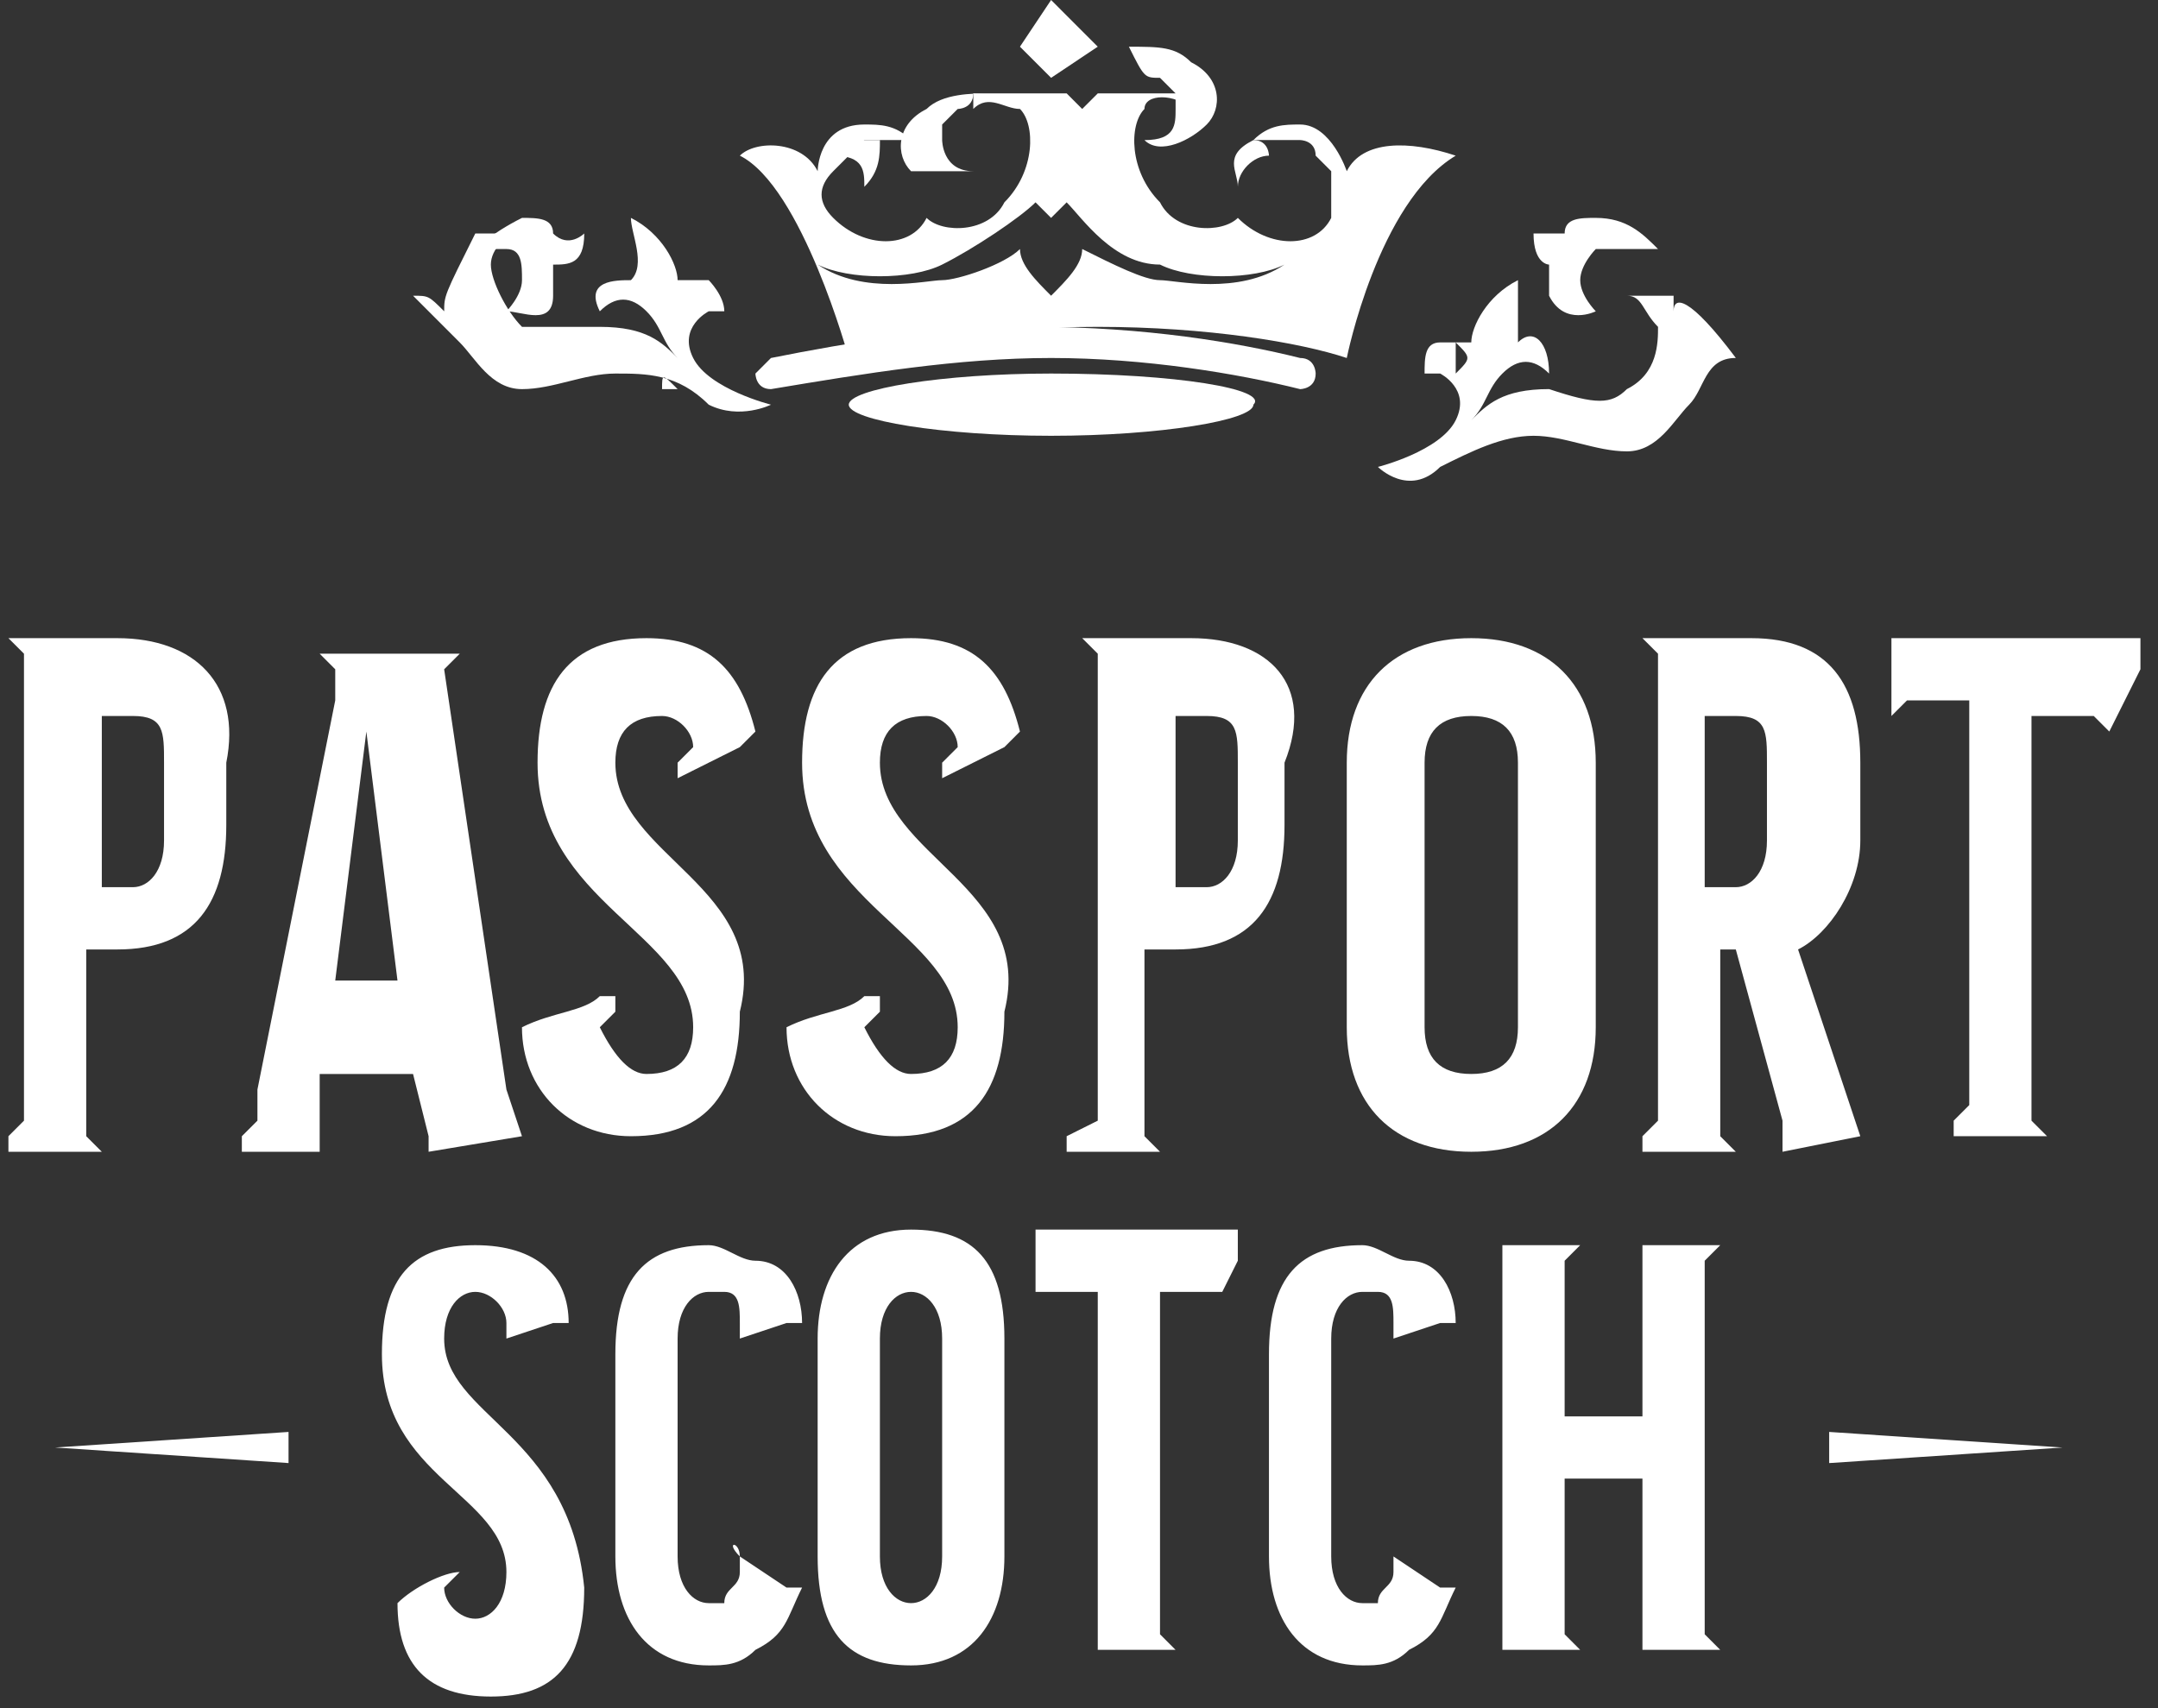 <svg xmlns="http://www.w3.org/2000/svg" width="72" height="57" viewBox="0 0 72 57" fill="none"><rect x="0" y="0" width="72" height="57" fill="#333333" stroke="none"/><path d="M61.029 48.822L68.818 48.303L61.029 47.783V48.822ZM9.627 47.783L1.839 48.303L9.627 48.822V47.783ZM56.876 54.535V53.496V51.419V50.38V43.109V42.07L57.395 41.551H54.799V42.07V43.109V47.264H52.203V43.109V42.07L52.722 41.551H50.126V42.07V43.109V50.38V51.419V53.496V54.535V55.055H52.722L52.203 54.535V53.496V51.419V50.38V49.341H54.799V50.38V51.419V53.496V54.535V55.055H57.395C57.395 55.055 57.395 55.055 56.876 54.535ZM46.492 51.938C46.492 51.419 46.492 51.419 46.492 51.938V52.458C46.492 52.977 45.972 52.977 45.972 53.496H45.453C44.934 53.496 44.415 52.977 44.415 51.938V48.822V47.783V44.667C44.415 43.628 44.934 43.109 45.453 43.109H45.972C46.492 43.109 46.492 43.628 46.492 44.148V44.667L48.049 44.148H48.568C48.568 43.109 48.049 42.07 47.011 42.07C46.491 42.07 45.972 41.551 45.453 41.551C43.376 41.551 42.338 42.59 42.338 45.186V48.303V49.341V51.938C42.338 54.016 43.376 55.574 45.453 55.574C45.972 55.574 46.491 55.574 47.011 55.055C48.049 54.535 48.049 54.016 48.568 52.977H48.049L46.492 51.938ZM24.684 51.938C24.165 51.419 24.684 51.419 24.684 51.938C24.165 51.938 24.165 51.938 24.684 51.938V52.458C24.684 52.977 24.165 52.977 24.165 53.496H23.646C23.127 53.496 22.608 52.977 22.608 51.938V48.822V47.783V44.667C22.608 43.628 23.127 43.109 23.646 43.109H24.165C24.684 43.109 24.684 43.628 24.684 44.148V44.667L26.242 44.148H26.761C26.761 43.109 26.242 42.07 25.204 42.07C24.684 42.07 24.165 41.551 23.646 41.551C21.569 41.551 20.531 42.59 20.531 45.186V48.303V49.341V51.938C20.531 54.016 21.569 55.574 23.646 55.574C24.165 55.574 24.684 55.574 25.204 55.055C26.242 54.535 26.242 54.016 26.761 52.977H26.242L24.684 51.938ZM41.299 42.07V41.031H34.55V42.07V43.109H35.069H36.107H36.626V54.535V55.055H39.222L38.703 54.535V53.496V43.109H39.222H40.261H40.78L41.299 42.07ZM14.819 44.667C14.819 43.628 15.338 43.109 15.858 43.109C16.377 43.109 16.896 43.628 16.896 44.148V44.667L18.454 44.148H18.973C18.973 42.59 17.935 41.551 15.858 41.551C13.781 41.551 12.742 42.59 12.742 45.186C12.742 49.341 16.896 49.861 16.896 52.458C16.896 53.496 16.377 54.016 15.858 54.016C15.338 54.016 14.819 53.496 14.819 52.977L15.339 52.458C14.819 52.458 13.781 52.977 13.262 53.496C13.262 55.574 14.3 56.613 16.377 56.613C18.454 56.613 19.492 55.574 19.492 52.977C18.973 47.783 14.819 47.264 14.819 44.667ZM29.357 51.938C29.357 52.977 29.877 53.496 30.396 53.496C30.915 53.496 31.434 52.977 31.434 51.938V44.667C31.434 43.628 30.915 43.109 30.396 43.109C29.877 43.109 29.357 43.628 29.357 44.667V51.938ZM27.28 44.667C27.28 42.59 28.319 41.031 30.396 41.031C32.473 41.031 33.511 42.07 33.511 44.667V51.938C33.511 54.016 32.473 55.574 30.396 55.574C28.319 55.574 27.28 54.535 27.28 51.938V44.667ZM56.876 23.892H57.914C58.953 23.892 58.953 24.411 58.953 25.45V28.047C58.953 29.086 58.433 29.605 57.914 29.605H56.876V23.892ZM62.068 37.915L59.991 31.683C61.029 31.163 62.068 29.605 62.068 28.047V25.45C62.068 22.853 61.029 21.295 58.433 21.295H54.799L55.318 21.814V22.853V36.357V37.396L54.799 37.915C54.799 37.915 54.799 37.915 54.799 38.434H57.914L57.395 37.915V36.357V31.683H57.914L59.472 37.396V37.915C59.472 37.915 59.472 37.915 59.472 38.434L62.068 37.915C62.068 38.434 62.068 38.434 62.068 37.915ZM71.414 22.334V21.295H63.106V22.334V23.892L63.626 23.372H64.664H65.703V36.876L65.183 37.396C65.183 37.396 65.183 37.396 65.183 37.915H68.299L67.779 37.396V36.357V23.892H68.818H69.856L70.375 24.411L71.414 22.334ZM29.357 25.45C29.357 24.411 29.877 23.892 30.915 23.892C31.434 23.892 31.953 24.411 31.953 24.931L31.434 25.45C31.434 25.45 31.434 25.45 31.434 25.969L33.511 24.931L34.03 24.411C33.511 22.334 32.473 21.295 30.396 21.295C27.8 21.295 26.761 22.853 26.761 25.45C26.761 30.124 31.953 31.163 31.953 34.279C31.953 35.318 31.434 35.838 30.396 35.838C29.877 35.838 29.357 35.318 28.838 34.279L29.357 33.76C29.357 33.76 29.357 33.76 29.357 33.241H28.838C28.319 33.76 27.28 33.76 26.242 34.279C26.242 36.357 27.8 37.915 29.877 37.915C32.473 37.915 33.511 36.357 33.511 33.76C34.55 29.605 29.357 28.566 29.357 25.45ZM20.531 25.45C20.531 24.411 21.05 23.892 22.088 23.892C22.608 23.892 23.127 24.411 23.127 24.931L22.608 25.45C22.608 25.45 22.608 25.45 22.608 25.969L24.684 24.931L25.204 24.411C24.684 22.334 23.646 21.295 21.569 21.295C18.973 21.295 17.935 22.853 17.935 25.45C17.935 30.124 23.127 31.163 23.127 34.279C23.127 35.318 22.608 35.838 21.569 35.838C21.05 35.838 20.531 35.318 20.012 34.279L20.531 33.76C20.531 33.76 20.531 33.76 20.531 33.241H20.012C19.492 33.76 18.454 33.76 17.415 34.279C17.415 36.357 18.973 37.915 21.05 37.915C23.646 37.915 24.684 36.357 24.684 33.76C25.723 29.605 20.531 28.566 20.531 25.45ZM41.299 28.047C41.299 29.086 40.78 29.605 40.261 29.605H39.222V23.892H40.261C41.299 23.892 41.299 24.411 41.299 25.45V28.047ZM39.742 21.295H36.107L36.626 21.814V22.853V36.357V37.396L35.588 37.915C35.588 37.915 35.588 37.915 35.588 38.434H38.703L38.184 37.915V36.357V31.683H39.222C41.819 31.683 42.857 30.124 42.857 27.527V25.45C43.895 22.853 42.338 21.295 39.742 21.295ZM5.473 28.047C5.473 29.086 4.954 29.605 4.435 29.605H3.397V23.892H4.435C5.473 23.892 5.473 24.411 5.473 25.45V28.047ZM3.916 21.295H0.281L0.8 21.814V22.853V36.357V37.396L0.281 37.915C0.281 37.915 0.281 37.915 0.281 38.434H3.397L2.877 37.915V36.357V31.683H3.916C6.512 31.683 7.55 30.124 7.55 27.527V25.45C8.07 22.853 6.512 21.295 3.916 21.295ZM11.185 32.721L12.223 24.411L13.262 32.721H11.185ZM17.415 37.915L16.896 36.357L14.819 22.334L15.339 21.814H14.819H11.185H10.666L11.185 22.334V23.372L8.589 36.357V37.396L8.069 37.915C8.069 37.915 8.069 37.915 8.069 38.434H10.666V37.915V36.876V35.838H13.781L14.3 37.915V38.434L17.415 37.915C17.415 38.434 17.415 38.434 17.415 37.915ZM47.53 34.279C47.53 35.318 48.049 35.838 49.088 35.838C50.126 35.838 50.645 35.318 50.645 34.279V25.45C50.645 24.411 50.126 23.892 49.088 23.892C48.049 23.892 47.53 24.411 47.53 25.45V34.279ZM44.934 25.45C44.934 22.853 46.492 21.295 49.088 21.295C51.684 21.295 53.241 22.853 53.241 25.45V34.279C53.241 36.876 51.684 38.434 49.088 38.434C46.492 38.434 44.934 36.876 44.934 34.279V25.45Z" fill="white"></path><path d="M48.569 12.465C48.569 12.984 48.569 12.984 48.569 12.465C48.569 11.945 48.569 11.945 48.569 12.465C48.569 11.945 48.569 11.945 48.569 11.945C48.569 11.945 48.569 11.945 48.569 11.426C48.569 11.426 48.569 11.426 48.569 10.907C48.569 10.907 48.569 10.907 48.569 10.387C48.569 10.387 48.569 10.387 48.569 9.868C48.569 9.868 48.569 9.868 48.569 10.387C48.569 10.387 48.569 10.387 48.569 10.907C48.569 10.907 48.569 10.907 48.569 11.426C49.088 11.945 49.088 11.945 48.569 12.465C49.088 11.945 49.088 11.945 48.569 12.465C49.088 12.465 49.088 11.945 48.569 12.465ZM55.838 10.387C55.838 9.868 55.838 9.868 55.838 10.387C55.838 9.868 55.838 9.868 55.838 9.868C55.838 9.868 55.838 9.868 55.319 9.868C55.319 9.868 55.319 9.868 54.799 9.868C54.799 9.868 54.799 9.868 54.28 9.868C54.799 9.868 54.799 10.387 55.319 10.907C55.319 11.426 55.319 12.465 54.28 12.984C53.761 13.504 53.242 13.504 51.684 12.984C50.126 12.984 49.607 13.504 49.088 14.023C49.607 13.504 49.607 12.984 50.126 12.465C50.646 11.945 51.165 11.945 51.684 12.465C51.684 11.426 51.165 10.907 50.646 11.426C50.646 10.907 50.646 9.868 50.646 9.349C49.607 9.868 49.088 10.907 49.088 11.426C49.088 11.426 48.569 11.426 48.05 11.426C47.53 11.426 47.53 11.945 47.53 12.465H48.05C48.05 12.465 49.088 12.984 48.569 14.023C48.05 15.062 45.973 15.581 45.973 15.581C45.973 15.581 47.011 16.62 48.05 15.581C49.088 15.062 50.126 14.542 51.165 14.542C52.203 14.542 53.242 15.062 54.28 15.062C55.319 15.062 55.838 14.023 56.357 13.504C56.876 12.984 56.876 11.945 57.915 11.945C56.357 9.868 55.838 9.868 55.838 10.387Z" fill="white"></path><path d="M51.684 8.83C51.684 9.349 51.684 9.349 51.684 9.868C52.203 10.907 53.242 10.388 53.242 10.388C53.242 10.388 52.723 9.868 52.723 9.349C52.723 8.83 53.242 8.31 53.242 8.31C53.242 8.31 53.242 8.31 53.761 8.31C53.761 8.31 53.761 8.31 54.28 8.31C54.28 8.31 54.28 8.31 54.8 8.31C54.8 8.31 54.8 8.31 55.319 8.31C54.8 7.791 54.28 7.271 53.242 7.271C52.723 7.271 52.203 7.271 52.203 7.791C51.165 7.791 51.165 7.791 51.165 7.791C51.165 8.83 51.684 8.83 51.684 8.83Z" fill="white"></path><path d="M22.608 12.985C22.089 12.985 22.089 12.985 22.089 12.985C22.089 12.985 22.089 12.985 22.089 12.465C22.089 12.465 22.089 12.465 22.089 11.946C22.089 11.946 22.089 11.946 22.089 11.427C22.089 11.427 22.089 11.427 22.089 10.907C22.089 10.388 22.089 10.388 22.089 10.388V10.907C22.089 10.907 22.089 10.907 22.089 11.427C22.089 11.427 22.089 11.427 22.089 11.946C22.089 11.946 22.089 11.946 22.089 12.465C22.089 12.465 22.089 12.465 22.089 12.985C22.089 12.465 22.089 12.465 22.608 12.985ZM14.82 10.388C14.3 9.868 14.3 9.868 13.781 9.868C14.3 10.388 14.82 10.907 15.339 11.427C15.858 11.946 16.377 12.985 17.416 12.985C18.454 12.985 19.493 12.465 20.531 12.465C21.57 12.465 22.608 12.465 23.646 13.504C24.685 14.023 25.723 13.504 25.723 13.504C25.723 13.504 23.646 12.985 23.127 11.946C22.608 10.907 23.646 10.388 23.646 10.388H24.166C24.166 9.868 23.646 9.349 23.646 9.349C23.127 9.349 22.608 9.349 22.608 9.349C22.608 8.83 22.089 7.791 21.05 7.271C21.05 7.791 21.57 8.83 21.05 9.349C20.531 9.349 19.493 9.349 20.012 10.388C20.531 9.868 21.05 9.868 21.57 10.388C22.089 10.907 22.089 11.427 22.608 11.946C22.089 11.427 21.57 10.907 20.012 10.907C18.454 10.907 17.935 10.907 17.416 10.907C16.896 10.388 16.377 9.349 16.377 8.83C16.377 8.31 16.896 7.791 17.416 7.791C17.416 7.791 17.416 7.791 16.896 7.791C16.896 7.791 16.896 7.791 16.377 7.791C16.377 7.791 16.377 7.791 15.858 7.791C14.82 9.868 14.82 9.868 14.82 10.388Z" fill="white"></path><path d="M15.858 8.31C16.377 8.31 16.377 8.31 16.377 8.31C16.377 8.31 16.377 8.31 16.897 8.31C17.416 8.31 17.416 8.83 17.416 9.349C17.416 9.868 16.897 10.388 16.897 10.388C17.416 10.388 18.454 10.907 18.454 9.868C18.454 9.349 18.454 9.349 18.454 8.83C18.974 8.83 19.493 8.83 19.493 7.791C19.493 7.791 18.974 8.31 18.454 7.791C18.454 7.271 17.935 7.271 17.416 7.271C16.377 7.791 15.858 8.31 15.858 8.31C15.339 8.31 15.339 8.31 15.858 8.31Z" fill="white"></path><path d="M38.703 2.597C39.223 3.117 39.223 3.117 39.223 3.117C39.223 3.117 39.223 3.117 39.223 3.636C39.223 4.155 39.223 4.675 38.184 4.675C38.703 5.194 39.742 4.675 40.261 4.155C40.78 3.636 40.78 2.597 39.742 2.078C39.223 1.559 38.703 1.559 37.665 1.559C38.184 2.597 38.184 2.597 38.703 2.597Z" fill="white"></path><path d="M32.473 5.713C31.434 5.713 31.434 4.674 31.434 4.674V4.155C31.434 4.155 31.434 4.155 31.953 3.636C31.953 3.636 32.473 3.636 32.473 3.116C32.473 3.116 32.473 3.116 32.992 3.116C32.473 3.116 31.434 3.116 30.915 3.636C29.877 4.155 29.877 5.194 30.396 5.713C30.915 5.713 31.953 5.713 32.473 5.713Z" fill="white"></path><path d="M35.069 0L34.03 1.558L35.069 2.597L36.626 1.558L35.069 0Z" fill="white"></path><path d="M38.703 9.349C38.184 9.349 37.146 8.829 36.107 8.31C36.107 8.829 35.588 9.349 35.069 9.868C34.55 9.349 34.031 8.829 34.031 8.31C33.511 8.829 31.954 9.349 31.434 9.349C30.915 9.349 28.838 9.868 27.281 8.829C28.319 9.349 30.396 9.349 31.434 8.829C32.473 8.31 34.031 7.271 34.55 6.752L35.069 7.271L35.588 6.752C36.107 7.271 37.146 8.829 38.703 8.829C39.742 9.349 41.819 9.349 42.857 8.829C41.3 9.868 39.223 9.349 38.703 9.349ZM44.934 5.713C44.934 5.713 44.415 4.155 43.376 4.155C42.857 4.155 42.338 4.155 41.819 4.674C41.819 4.674 41.819 4.674 42.338 4.674C42.338 4.674 42.338 4.674 42.857 4.674C42.857 4.674 42.857 4.674 43.376 4.674C43.376 4.674 43.896 4.674 43.896 5.194C43.896 5.194 43.896 5.194 44.415 5.713C44.415 6.232 44.415 6.752 44.415 7.271C43.896 8.31 42.338 8.31 41.3 7.271C40.78 7.791 39.223 7.791 38.703 6.752C37.665 5.713 37.665 4.155 38.184 3.636C38.184 3.116 39.223 3.116 39.742 3.636C39.742 3.636 39.742 3.636 39.742 3.116C39.742 3.116 39.742 3.116 39.223 3.116H38.703H38.184H37.665H37.146C37.146 3.116 37.146 3.116 36.627 3.116L36.107 3.636L35.588 3.116C35.588 3.116 35.588 3.116 35.069 3.116C35.069 3.116 35.069 3.116 34.55 3.116H34.031H33.511H32.992C32.992 3.116 32.992 3.116 32.473 3.116C32.473 3.116 32.473 3.116 32.473 3.636C32.992 3.116 33.511 3.636 34.031 3.636C34.55 4.155 34.55 5.713 33.511 6.752C32.992 7.791 31.434 7.791 30.915 7.271C30.396 8.31 28.838 8.31 27.8 7.271C27.281 6.752 27.281 6.232 27.8 5.713C27.8 5.713 27.8 5.713 28.319 5.194L28.838 4.674C28.838 4.674 28.838 4.674 29.358 4.674C29.358 4.674 29.358 4.674 29.877 4.674C29.877 4.674 29.877 4.674 30.396 4.674C29.877 4.155 29.358 4.155 28.838 4.155C27.281 4.155 27.281 5.713 27.281 5.713C26.761 4.674 25.204 4.674 24.685 5.194C26.761 6.232 28.319 11.946 28.319 11.946C29.877 11.426 32.992 10.907 36.627 10.907C40.261 10.907 43.376 11.426 44.934 11.946C44.934 11.946 45.972 6.752 48.569 5.194C47.011 4.674 45.453 4.674 44.934 5.713Z" fill="white"></path><path d="M41.3 6.233C41.3 5.714 41.819 5.194 42.338 5.194C42.338 5.194 42.338 4.675 41.819 4.675C40.781 5.194 41.3 5.714 41.3 6.233Z" fill="white"></path><path d="M35.069 11.946C38.184 11.946 41.3 12.465 43.377 12.985C43.377 12.985 43.896 12.985 43.896 12.465C43.896 12.465 43.896 11.946 43.377 11.946C41.3 11.427 38.184 10.907 34.55 10.907C31.435 10.907 28.319 11.427 25.723 11.946L25.204 12.465C25.204 12.465 25.204 12.985 25.723 12.985C28.839 12.465 31.954 11.946 35.069 11.946Z" fill="white"></path><path d="M35.069 12.465C31.435 12.465 28.319 12.984 28.319 13.504C28.319 14.023 31.435 14.542 35.069 14.542C38.704 14.542 41.819 14.023 41.819 13.504C42.338 12.984 39.223 12.465 35.069 12.465Z" fill="white"></path><path d="M28.838 4.675C28.319 4.675 28.319 4.675 28.838 4.675C28.319 4.675 27.8 5.194 27.8 5.194C28.838 5.194 28.838 5.714 28.838 6.233C29.357 5.714 29.358 5.194 29.358 4.675C29.358 4.675 29.357 4.675 28.838 4.675Z" fill="white"></path></svg>